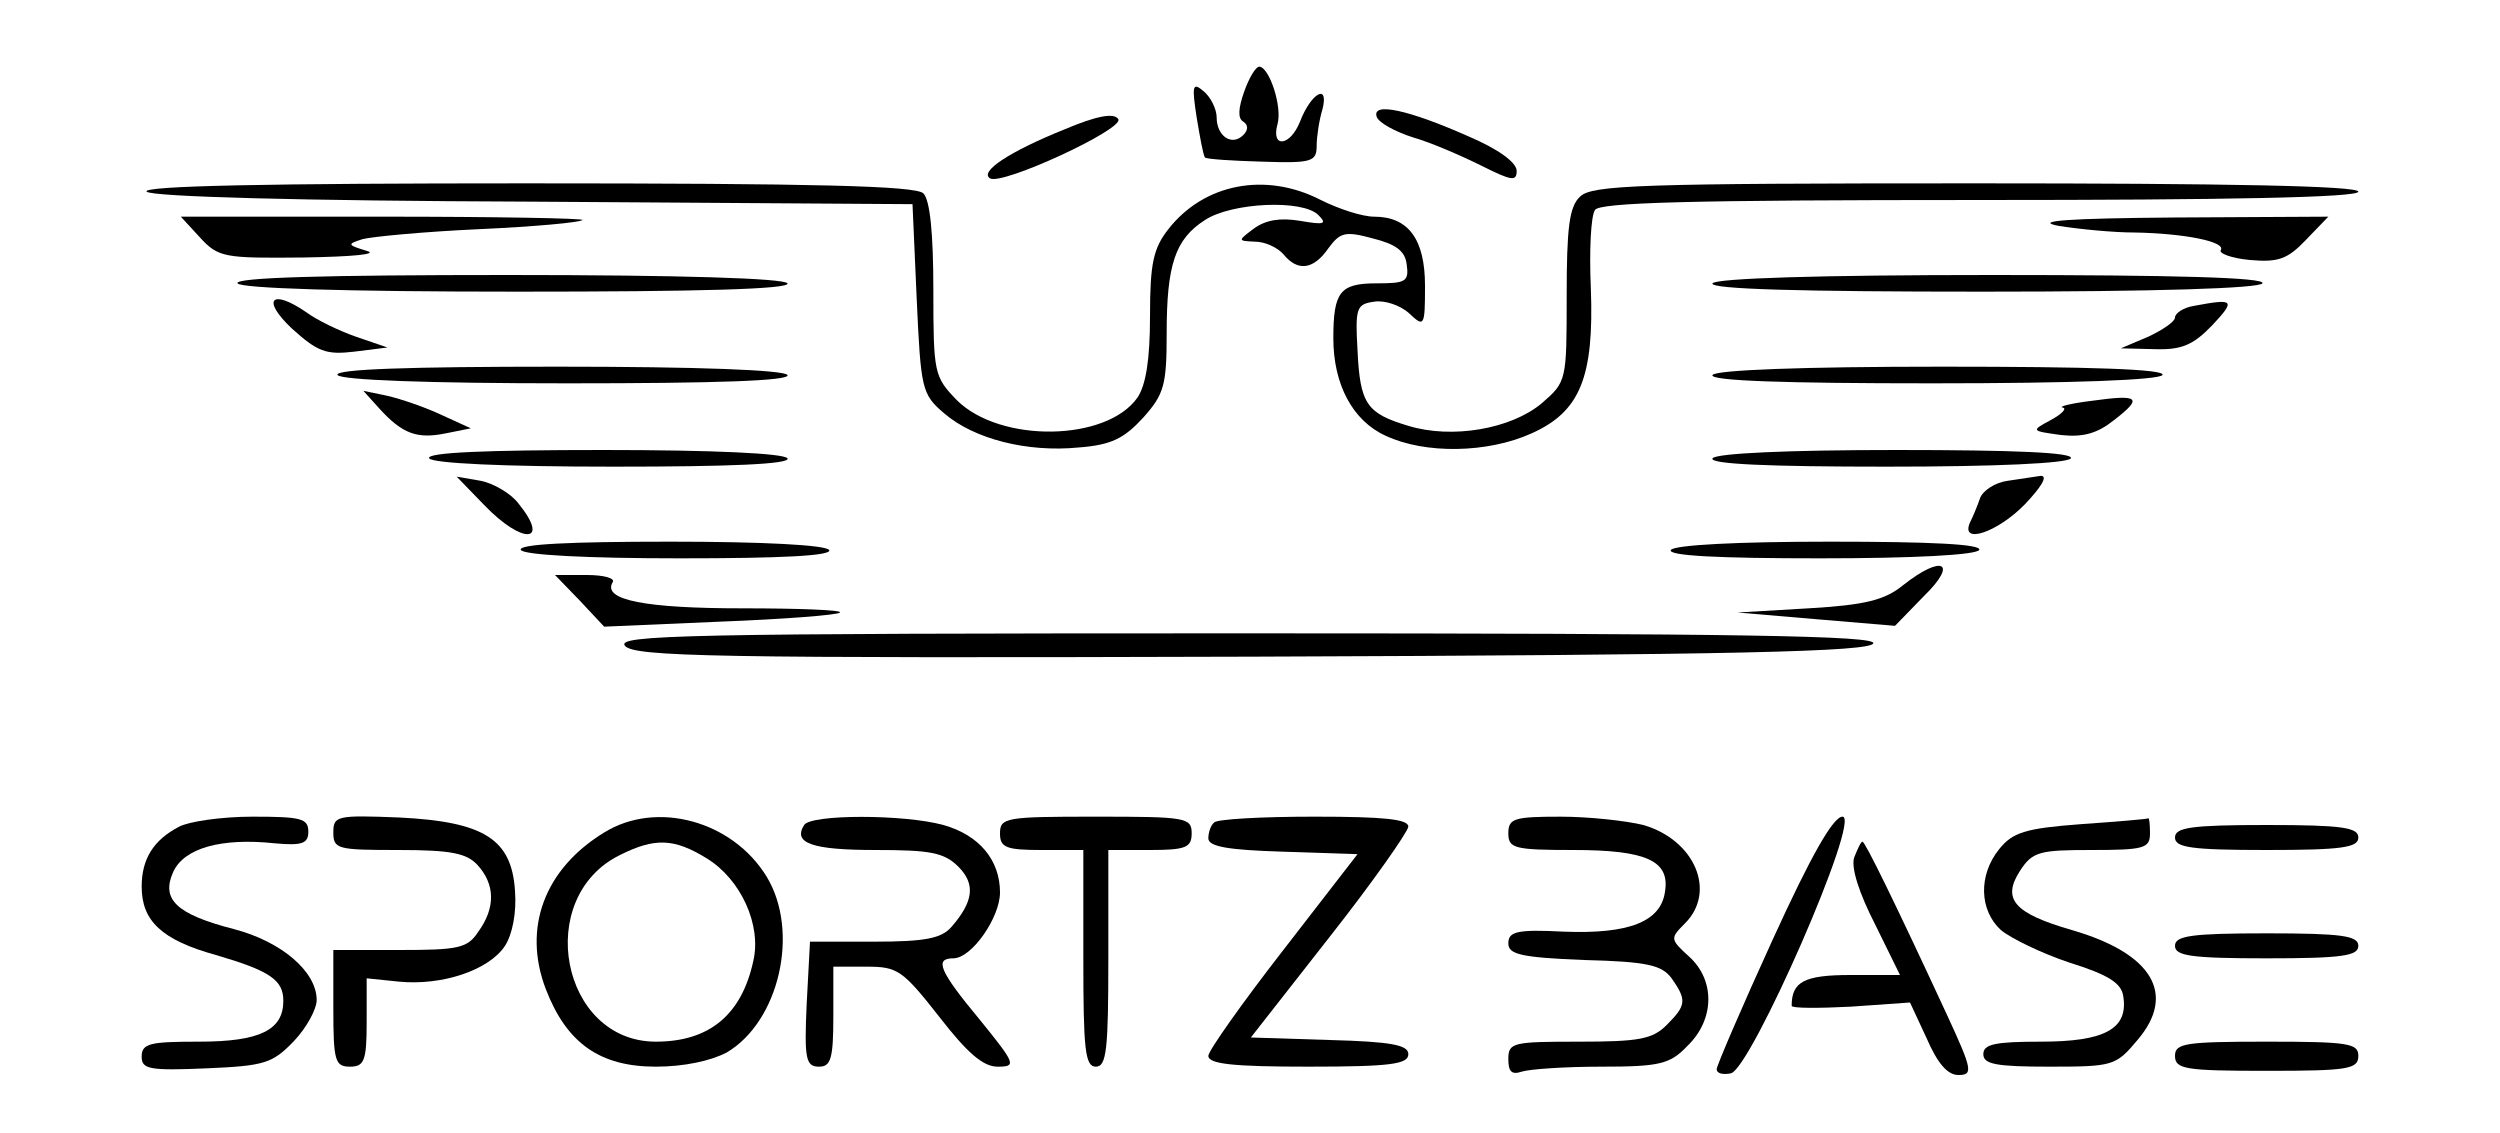 <?xml version="1.0" standalone="no"?>
<!DOCTYPE svg PUBLIC "-//W3C//DTD SVG 20010904//EN"
 "http://www.w3.org/TR/2001/REC-SVG-20010904/DTD/svg10.dtd">
<svg version="1.0" xmlns="http://www.w3.org/2000/svg"
 width="300pt" height="136pt" viewBox="0 0 300 136"
 preserveAspectRatio="xMidYMid meet">
<g transform="translate(0,136) scale(0.1,-0.1)"
fill="#000000" stroke="none">
<path d="M1493 1250 c-7 -20 -8 -32 -1 -36 6 -4 6 -10 0 -16 -14 -14 -32 -1
-32 21 0 10 -7 24 -15 31 -14 12 -15 8 -9 -31 4 -24 8 -46 10 -48 2 -2 33 -4
69 -5 59 -2 65 0 65 19 0 11 3 31 7 44 8 32 -14 19 -27 -15 -12 -30 -35 -32
-27 -3 6 21 -10 69 -22 69 -4 0 -12 -13 -18 -30z"/>
<path d="M1278 1205 c-67 -27 -103 -51 -90 -59 14 -9 161 59 154 71 -5 8 -26
4 -64 -12z"/>
<path d="M1652 1220 c2 -7 22 -18 44 -25 21 -6 58 -22 82 -34 36 -18 42 -19
42 -6 0 10 -22 26 -57 41 -72 32 -117 42 -111 24z"/>
<path d="M176 1130 c6 -6 181 -11 464 -12 l455 -3 5 -113 c5 -109 6 -115 33
-138 36 -31 100 -47 161 -41 40 3 55 11 78 36 25 28 28 39 28 101 0 82 10 113
46 136 32 21 117 25 136 6 11 -11 7 -12 -22 -7 -24 4 -41 1 -55 -9 -20 -15
-20 -15 1 -16 12 0 27 -7 34 -15 17 -21 36 -19 54 7 14 19 20 21 53 12 28 -7
39 -15 41 -31 3 -21 -1 -23 -36 -23 -44 0 -52 -10 -52 -66 0 -55 23 -99 63
-117 47 -22 122 -21 175 3 58 26 75 67 71 174 -2 45 0 87 5 94 5 9 113 12 462
12 296 0 454 3 454 10 0 7 -160 10 -459 10 -404 0 -461 -2 -475 -16 -13 -12
-16 -38 -16 -119 0 -102 0 -103 -30 -129 -37 -31 -108 -43 -160 -27 -50 15
-58 26 -61 91 -3 51 -1 55 20 58 12 2 31 -4 42 -14 18 -17 19 -16 19 33 0 56
-20 83 -61 83 -14 0 -42 9 -64 20 -66 34 -140 20 -183 -35 -18 -23 -22 -41
-22 -104 0 -53 -5 -83 -15 -98 -37 -53 -165 -55 -217 -3 -27 28 -28 32 -28
132 0 68 -4 108 -12 116 -9 9 -129 12 -477 12 -307 0 -462 -3 -455 -10z"/>
<path d="M240 1075 c22 -24 29 -25 124 -24 60 1 91 4 76 8 -23 7 -24 8 -5 14
11 3 74 9 140 12 66 3 121 8 124 11 2 2 -105 4 -239 4 l-243 0 23 -25z"/>
<path d="M2470 1089 c25 -4 66 -8 91 -8 60 -1 110 -11 104 -21 -3 -4 13 -10
35 -12 34 -3 45 1 67 24 l27 28 -185 -1 c-126 -1 -170 -4 -139 -10z"/>
<path d="M285 1020 c4 -6 127 -10 336 -10 218 0 328 3 324 10 -4 6 -127 10
-336 10 -218 0 -328 -3 -324 -10z"/>
<path d="M2055 1020 c-4 -7 106 -10 324 -10 209 0 332 4 336 10 4 7 -106 10
-324 10 -209 0 -332 -4 -336 -10z"/>
<path d="M350 966 c31 -28 41 -32 75 -28 l40 5 -38 13 c-20 7 -47 20 -59 29
-42 29 -55 16 -18 -19z"/>
<path d="M2633 993 c-13 -2 -23 -9 -23 -14 0 -5 -15 -15 -32 -23 l-33 -14 41
-1 c32 -1 46 5 69 29 28 30 26 32 -22 23z"/>
<path d="M405 910 c4 -6 107 -10 276 -10 178 0 268 3 264 10 -4 6 -107 10
-276 10 -178 0 -268 -3 -264 -10z"/>
<path d="M2055 910 c-4 -7 86 -10 264 -10 169 0 272 4 276 10 4 7 -86 10 -264
10 -169 0 -272 -4 -276 -10z"/>
<path d="M455 870 c28 -31 46 -37 80 -30 l30 6 -35 16 c-19 9 -48 19 -65 23
l-29 6 19 -21z"/>
<path d="M2510 879 c-25 -3 -40 -7 -35 -8 6 -1 -1 -8 -14 -15 -24 -13 -24 -13
12 -18 27 -3 44 2 64 18 35 27 30 31 -27 23z"/>
<path d="M515 810 c4 -6 89 -10 221 -10 141 0 213 3 209 10 -4 6 -89 10 -221
10 -141 0 -213 -3 -209 -10z"/>
<path d="M2055 810 c-4 -7 68 -10 209 -10 132 0 217 4 221 10 4 7 -68 10 -209
10 -132 0 -217 -4 -221 -10z"/>
<path d="M581 754 c46 -48 80 -46 41 2 -9 12 -30 24 -45 27 l-29 5 33 -34z"/>
<path d="M2409 783 c-15 -2 -30 -12 -33 -21 -3 -9 -9 -23 -12 -29 -12 -27 33
-12 66 22 19 20 28 34 19 34 -7 -1 -26 -4 -40 -6z"/>
<path d="M625 700 c4 -6 79 -10 191 -10 121 0 183 3 179 10 -4 6 -79 10 -191
10 -121 0 -183 -3 -179 -10z"/>
<path d="M2005 700 c-4 -7 58 -10 179 -10 112 0 187 4 191 10 4 7 -58 10 -179
10 -112 0 -187 -4 -191 -10z"/>
<path d="M2284 658 c-22 -18 -45 -24 -114 -28 l-85 -5 94 -8 95 -8 35 36 c41
40 22 50 -25 13z"/>
<path d="M696 639 l29 -31 139 6 c77 3 142 8 144 11 3 3 -50 5 -117 5 -117 0
-168 10 -156 31 4 5 -10 9 -31 9 l-38 0 30 -31z"/>
<path d="M750 585 c11 -13 104 -15 753 -13 582 2 741 6 745 16 3 9 -152 12
-753 12 -674 0 -756 -2 -745 -15z"/>
<path d="M215 368 c-31 -16 -45 -39 -45 -72 0 -41 24 -64 89 -82 65 -19 81
-30 81 -55 0 -35 -28 -49 -101 -49 -59 0 -69 -2 -69 -18 0 -15 9 -17 78 -14
70 3 79 6 105 33 15 16 27 38 27 49 0 34 -42 70 -99 85 -70 18 -88 36 -73 69
13 28 57 41 122 34 33 -3 40 0 40 14 0 16 -9 18 -67 18 -38 0 -77 -6 -88 -12z"/>
<path d="M400 361 c0 -20 5 -21 78 -21 64 0 82 -4 95 -18 21 -23 22 -51 1 -80
-13 -20 -24 -22 -95 -22 l-79 0 0 -70 c0 -63 2 -70 20 -70 17 0 20 7 20 53 l0
53 39 -4 c52 -5 108 14 127 43 9 14 14 40 12 66 -4 62 -37 83 -139 88 -75 3
-79 2 -79 -18z"/>
<path d="M725 361 c-72 -44 -98 -115 -70 -188 25 -65 65 -93 132 -93 34 0 66
7 85 17 63 37 88 145 48 211 -41 67 -132 92 -195 53z m123 -31 c41 -25 66 -80
56 -123 -14 -65 -53 -97 -117 -97 -114 0 -147 173 -43 224 42 21 65 20 104 -4z"/>
<path d="M965 370 c-14 -22 10 -30 86 -30 65 0 82 -3 99 -20 21 -21 18 -42 -8
-72 -12 -14 -31 -18 -93 -18 l-77 0 -4 -75 c-3 -66 -1 -75 15 -75 14 0 17 10
17 60 l0 60 40 0 c37 0 43 -4 87 -60 34 -44 53 -60 70 -60 23 0 22 3 -21 56
-49 59 -55 74 -32 74 22 0 56 49 56 79 0 39 -25 69 -68 81 -47 13 -159 13
-167 0z"/>
<path d="M1200 360 c0 -17 7 -20 50 -20 l50 0 0 -130 c0 -109 2 -130 15 -130
13 0 15 21 15 130 l0 130 50 0 c43 0 50 3 50 20 0 19 -7 20 -115 20 -108 0
-115 -1 -115 -20z"/>
<path d="M1457 373 c-4 -3 -7 -12 -7 -19 0 -10 24 -14 89 -16 l90 -3 -89 -115
c-49 -63 -90 -121 -90 -127 0 -10 31 -13 120 -13 99 0 120 3 120 15 0 11 -20
15 -95 17 l-94 3 94 120 c52 66 94 126 95 133 0 9 -29 12 -113 12 -63 0 -117
-3 -120 -7z"/>
<path d="M1810 360 c0 -18 7 -20 78 -20 88 0 116 -13 110 -50 -5 -36 -43 -51
-121 -48 -57 3 -67 0 -67 -14 0 -13 14 -17 91 -20 76 -2 93 -6 105 -22 18 -26
18 -32 -6 -56 -17 -17 -33 -20 -105 -20 -80 0 -85 -1 -85 -21 0 -15 4 -19 16
-15 9 3 51 6 95 6 71 0 83 3 104 25 33 32 33 79 2 107 -23 21 -23 22 -5 40 38
38 12 100 -50 118 -20 5 -65 10 -99 10 -56 0 -63 -2 -63 -20z"/>
<path d="M2127 232 c-37 -81 -67 -151 -67 -155 0 -5 7 -7 17 -5 24 5 157 308
134 308 -11 0 -37 -45 -84 -148z"/>
<path d="M2497 371 c-67 -5 -82 -10 -98 -30 -25 -31 -24 -73 2 -97 12 -10 49
-28 82 -39 48 -15 63 -25 65 -41 6 -39 -23 -54 -99 -54 -55 0 -69 -3 -69 -15
0 -12 15 -15 79 -15 77 0 80 1 106 32 47 55 18 104 -79 132 -69 20 -84 37 -62
71 15 23 23 25 86 25 63 0 70 2 70 20 0 11 -1 19 -2 18 -2 -1 -38 -4 -81 -7z"/>
<path d="M2610 355 c0 -12 19 -15 110 -15 91 0 110 3 110 15 0 12 -19 15 -110
15 -91 0 -110 -3 -110 -15z"/>
<path d="M2225 331 c-4 -12 6 -43 25 -80 l30 -61 -59 0 c-56 0 -71 -8 -71 -37
0 -3 32 -3 71 -1 l71 5 20 -43 c13 -30 25 -44 38 -44 18 0 17 6 -14 73 -63
136 -98 207 -101 207 -2 0 -6 -9 -10 -19z"/>
<path d="M2610 225 c0 -12 19 -15 110 -15 91 0 110 3 110 15 0 12 -19 15 -110
15 -91 0 -110 -3 -110 -15z"/>
<path d="M2610 93 c0 -16 12 -18 110 -18 98 0 110 2 110 18 0 15 -12 17 -110
17 -98 0 -110 -2 -110 -17z"/>
</g>
</svg>
